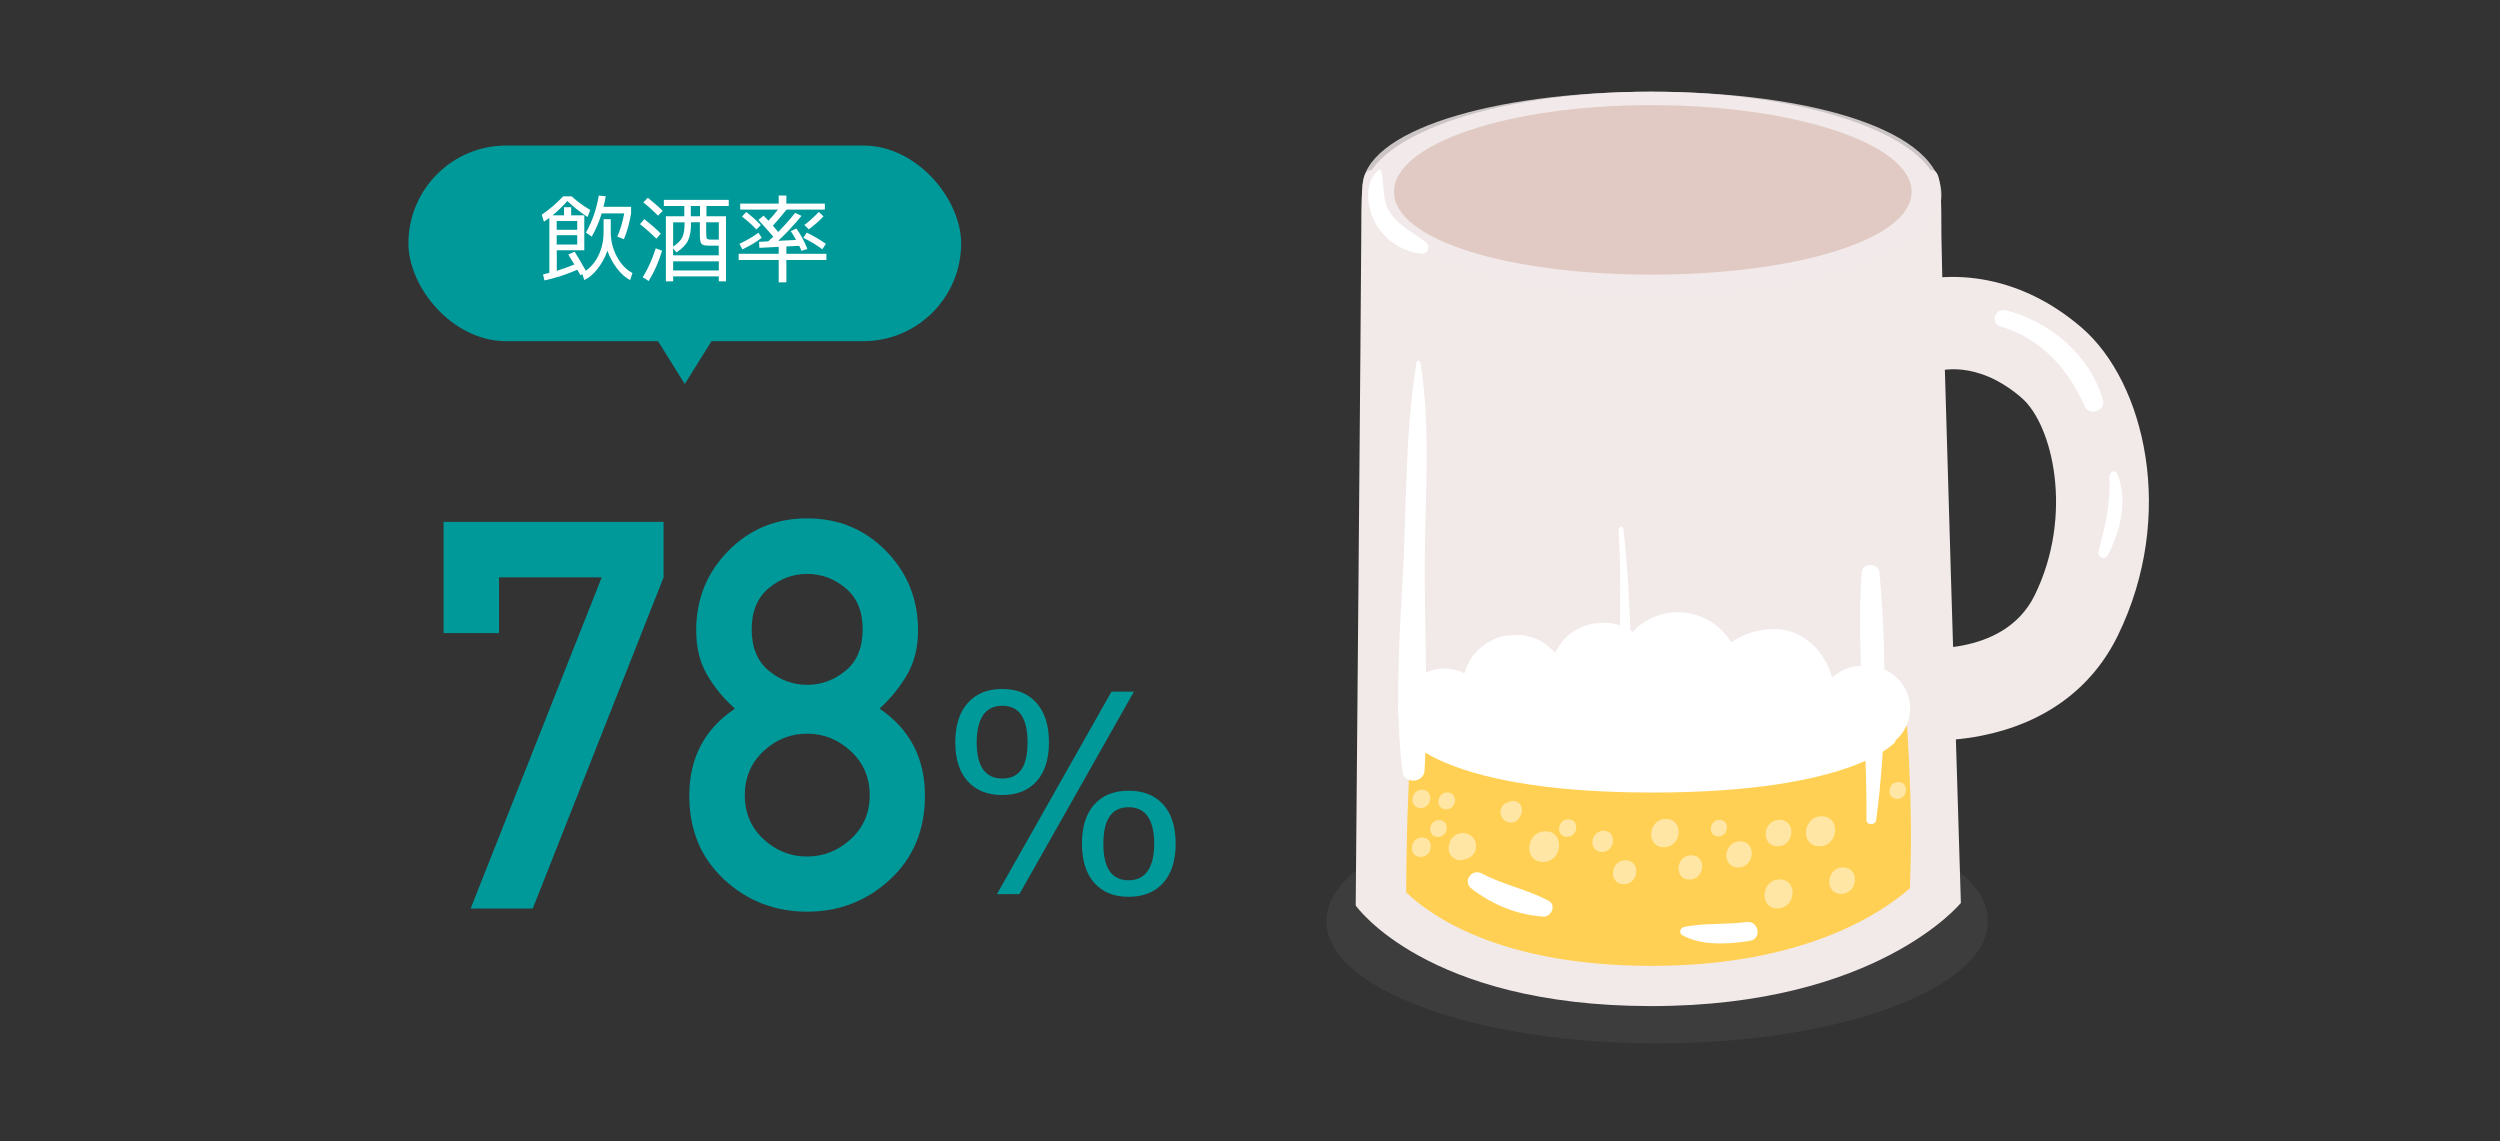 <?xml version="1.0" encoding="UTF-8"?><svg id="_レイヤー_2" xmlns="http://www.w3.org/2000/svg" xmlns:xlink="http://www.w3.org/1999/xlink" viewBox="0 0 460 210"><rect x="0" y="0" width="460" height="210" fill="#333333" stroke="none"/><defs><clipPath id="clippath"><path d="M303.84,177.72c-27.94,0-40.76-9.34-45.11-13.54.16-19.67.57-14.67.68-32.37,8.74,4.93,22.85,8.55,44.43,8.55s38.31-1.89,47.05-6.82c1.22,18.64.54,27.43.54,29.89-5.16,4.55-19.48,14.29-47.58,14.29Z" fill="#ffd053" stroke-width="0"/></clipPath></defs><g id="_レイヤー_3"><rect width="460" height="210" fill="none" stroke-width="0"/><path d="M244.06,169.49c0-12.42,27.25-22.49,60.86-22.49s60.86,10.07,60.86,22.49-27.25,22.49-60.86,22.49-60.86-10.07-60.86-22.49Z" fill="#666" opacity=".2" stroke-width="0"/><path d="M357.22,43.46c0,6.68,3.58,122.68,3.58,122.68,0,0-15.44,18.98-56.96,18.98s-54.39-18.51-54.39-18.51c0,0,1.02-117.36,1.02-123.15,0-29.21,1.14,3.34,53.37,3.34s53.38-32.55,53.38-3.34Z" fill="#f2eae9" stroke-width="0"/><path d="M356.73,35.78c0,10.44-23.69,18.91-52.92,18.91s-52.92-8.46-52.92-18.91,23.69-18.91,52.92-18.91,52.92,8.47,52.92,18.91Z" fill="#f2eae9" stroke-width="0"/><path d="M354.98,136.28c-3.22,0-5.41-.3-5.81-.36l2.52-16.81c.65.09,16.93,2.2,22.71-9.62,7.19-14.7,3.34-31.33-2.46-36.32-8.37-7.2-15.4-4.96-16.17-4.68l.17-.07-6.51-15.71c6.22-2.58,20.29-3.88,33.59,7.57,11.63,10.01,17.49,34.52,6.65,56.68-4.75,9.72-13.41,16.08-25.03,18.4-3.64.72-7,.93-9.66.93Z" fill="#f2eae9" stroke-width="0"/><path d="M303.84,177.72c-27.94,0-40.76-9.34-45.11-13.54.16-19.67.57-14.67.68-32.37,8.74,4.93,22.85,8.55,44.43,8.55s38.31-1.89,47.05-6.82c1.22,18.64.54,27.43.54,29.89-5.16,4.55-19.48,14.29-47.58,14.29Z" fill="#ffd053"/><g clip-path="url(#clippath)"><path d="M355.36,33.99c.13-.08.24-.16.38-.25-.33.21-.43.28-.38.25Z" fill="#fff" stroke-width="0"/><path d="M373.26,109.87c.34-4.85-4.31-9.68-9.33-8.46-1.26.33-4.63,1.2-4.35,1.08-.4.17-3.08,1.83-3.29,1.94-2.81,1.84-4.17,3.2-6.45,4.52-4.55,2.64-9.02,4.3-13.47,5.5-10.57,2.85-21.04,3.36-31.34,3.74-8.74.33-17.47.76-26.22.44-4.66-.17-9.37-.73-13.96-1.52-2-.34-3.97-.85-6.01-1.13-1.5-.2-2.67-1.16-4.25-1.15-1.52.01-2.74.73-3.3,2.17-1.51,3.89.79,6.8,3.99,8.91,4.67,3.1,10.76,6.25,16.21,7.4,10.49,2.2,22.15,3.5,32.83,3.5,15.7,0,27.72-1.13,38.89-3.96,6.48-1.64,11.77-4.23,17.5-7.72,2.83-1.72,4.92-1.61,7.42-3.8,1.71-1.5,3.48-4.04,4.29-6.17.47-1.08.76-2.21.88-3.39-.28-2.64-.29-3.28,0-1.91Z" fill="#fff" stroke-width="0"/><path d="M362.92,30.98s.06,0,.09-.02c.57-.15.71-.19-.09.02Z" fill="#fff" stroke-width="0"/></g><path d="M357.22,36.06c-.26,10.44-24.18,18.63-53.41,18.63s-53.13-9.7-53.13-20.14,23.91-17.67,53.13-17.67,53.71,7.1,53.41,19.18Z" fill="#f2eae9" opacity=".8" stroke-width="0"/><path d="M351.74,35.3c0,8.82-21.42,15.23-47.89,15.23s-47.36-6.41-47.36-15.23,20.86-15.96,47.33-15.96,47.93,7.15,47.93,15.96Z" fill="#e1cac3"/><path d="M284.96,165.74c-3.94-2.09-8.34-2.92-12.28-5.01-1.91-1.01-3.64,1.47-1.88,2.81,3.89,2.96,8.28,4.77,13.15,5.12,1.5.11,2.48-2.13,1-2.91Z" fill="#fff" stroke-width="0"/><path d="M321.36,169.65c-3.78.53-7.85.13-11.54.93-.65.14-.95,1.11-.3,1.48,3.55,2,8.61,1.69,12.49,1.05,2.25-.37,1.58-3.77-.64-3.45Z" fill="#fff" stroke-width="0"/><path d="M300.07,118.2c-.23-6.98-.6-13.95-1.36-20.89-.07-.59-.93-.4-.9.17.45,7.45.39,14.87.11,22.32-.24,6.52-1.01,13.22,0,19.7.18,1.15,1.77.94,1.93-.11,1.1-6.93.46-14.2.22-21.19Z" fill="#fff" stroke-width="0"/><path d="M345.84,105.42c-.15-1.85-3.16-1.98-3.29-.08-1.06,15.2,1.08,30.31.87,45.51-.01,1.05,1.67,1.05,1.8.04,2.01-15.14,1.89-30.29.62-45.47Z" fill="#fff" stroke-width="0"/><path d="M386.95,73.64c-2.34-8.23-9.71-14.49-17.9-16.56-1.92-.49-2.97,2.37-1.02,2.95,7.46,2.22,12.48,7.74,15.55,14.72.8,1.83,3.92.84,3.37-1.11Z" fill="#fff" stroke-width="0"/><path d="M389.59,87.19c-.34-.9-1.52-.31-1.47.49.29,4.81-.77,9.11-1.97,13.73-.31,1.2,1.26,1.7,1.78.61,2.29-4.72,3.6-9.77,1.66-14.83Z" fill="#fff" stroke-width="0"/><path d="M262.33,44.53c-2.27-1.74-4.94-2.94-6.57-5.41-1.58-2.41-.93-4.96-1.6-7.55-.07-.26-.36-.37-.57-.2-2.62,2.17-2.07,6.46-.78,9.19,1.56,3.31,5.16,5.84,8.78,6.11,1.23.09,1.64-1.45.74-2.14Z" fill="#fff" stroke-width="0"/><path d="M349.51,125.19c-1.26-1.42-3.34-2.61-5.3-2.61-.02,0-.04,0-.05,0-.28-.04-.56-.07-.84-.07-.71.04-1.42.08-2.12.12-1.48.28-2.79.92-3.93,1.9-.06.05-.1.1-.16.15-1.23-4.75-5.39-8.95-10.53-8.95-2.97,0-5.79.88-8.01,2.49-2.4-4.04-7.22-6.26-11.91-5.39-2.05.39-3.87,1.27-5.45,2.64-.25.28-.49.56-.74.84l-.16-.14c-1.41-.92-2.96-1.45-4.65-1.59-.84.05-1.67.09-2.51.14-1.75.34-3.29,1.08-4.64,2.24-.99.87-1.78,1.94-2.34,3.11-.63-.55-1.27-1.1-1.9-1.65-1.42-.93-2.99-1.46-4.68-1.6l-2.53.14c-1.76.34-3.31,1.09-4.67,2.26-1.42,1.24-2.44,2.88-2.94,4.67-1.58-.79-3.41-1.07-5.18-.74-1.48.28-2.78.91-3.91,1.89-.47.53-1.13,1.06-1.6,1.59-.79,1.18-1.56,2.48-1.56,3.9v.03c0,.7.28,1.4.32,2.1.28,1.46,1.02,2.75,2,3.87.79.89,1.89,1.64,3.03,2.12,4.7,2.78,16.16,7.18,41.48,7.18,37.01,0,44.71-9.31,44.71-9.31,0-.08,0-.17-.01-.26.02-.02.05-.04.08-.06,1.53-1.33,2.48-3.25,2.64-5.26.16-2.08-.55-4.17-1.94-5.74Z" fill="#fff" stroke-width="0"/><path d="M261.35,66.65c-.07-.42-.65-.34-.71.04-2.07,12.48-1.81,25.62-2.47,38.25-.64,12.25-1.6,24.86-.11,37.07.28,2.33,3.94,2.07,4.06-.22.67-12.73,0-25.62.04-38.38.04-12.1,1.14-24.78-.81-36.75Z" fill="#fff" stroke-width="0"/><g opacity=".6"><path d="M284.34,152.96c-3.63,0-4.07,5.64-.42,5.64s4.07-5.64.42-5.64Z" fill="#fff" opacity=".8" stroke-width="0"/><path d="M306.53,150.69c-3.34,0-3.75,5.19-.39,5.19s3.75-5.19.39-5.19Z" fill="#fff" opacity=".8" stroke-width="0"/><path d="M295.04,152.87c-2.5,0-2.81,3.89-.29,3.89s2.81-3.89.29-3.89Z" fill="#fff" opacity=".8" stroke-width="0"/><path d="M280,148.68c-.23-1.23-1.52-1.59-2.42-1.1-.99.22-1.66,1.21-1.47,2.21.19,1.02,1.21,1.72,2.23,1.53.56-.11.93-.42,1.19-.83.41-.51.59-1.13.47-1.8Z" fill="#fff" opacity=".8" stroke-width="0"/><path d="M299.09,158.28c-2.84,0-3.18,4.41-.33,4.41s3.18-4.41.33-4.41Z" fill="#fff" opacity=".8" stroke-width="0"/><path d="M320.17,154.81c-3.09,0-3.46,4.8-.36,4.8s3.47-4.8.36-4.8Z" fill="#fff" opacity=".8" stroke-width="0"/><path d="M339.13,159.61c-3.13,0-3.51,4.86-.37,4.86s3.51-4.86.37-4.86Z" fill="#fff" opacity=".8" stroke-width="0"/><path d="M327.45,161.82c-3.42,0-3.84,5.32-.4,5.32s3.84-5.32.4-5.32Z" fill="#fff" opacity=".8" stroke-width="0"/><path d="M327.43,150.85c-3.13,0-3.51,4.86-.37,4.86s3.51-4.86.37-4.86Z" fill="#fff" opacity=".8" stroke-width="0"/><path d="M261.66,154.1c-2.3,0-2.57,3.57-.27,3.57s2.58-3.57.27-3.57Z" fill="#fff" opacity=".8" stroke-width="0"/><path d="M316.39,150.85c-1.96,0-2.2,3.05-.23,3.05s2.2-3.05.23-3.05Z" fill="#fff" opacity=".8" stroke-width="0"/><path d="M349.29,143.89c-2,0-2.25,3.11-.23,3.11s2.25-3.11.23-3.11Z" fill="#fff" opacity=".8" stroke-width="0"/><path d="M264.79,150.89c-2,0-2.25,3.11-.23,3.11s2.25-3.11.23-3.11Z" fill="#fff" opacity=".8" stroke-width="0"/><path d="M266.31,145.81c-2,0-2.25,3.11-.23,3.11s2.25-3.11.23-3.11Z" fill="#fff" opacity=".8" stroke-width="0"/><path d="M261.66,145.31c-2.17,0-2.44,3.37-.26,3.37s2.43-3.37.26-3.37Z" fill="#fff" opacity=".8" stroke-width="0"/><path d="M288.57,150.75c-2.09,0-2.34,3.24-.24,3.24s2.34-3.24.24-3.24Z" fill="#fff" opacity=".8" stroke-width="0"/><path d="M311.19,157.37c-2.88,0-3.23,4.47-.34,4.47s3.23-4.47.34-4.47Z" fill="#fff" opacity=".8" stroke-width="0"/><path d="M270.99,154.08c-1.25-1.42-3.78-.84-4.22.95,0,.03,0,.1-.04.19-.01.1-.03.19-.03.29,0-.09,0-.17.01-.23-.02.04-.03.09-.05.13-.26.73-.08,1.57.43,2.15.67.76,1.6.84,2.5.54-.16.02-.36.03-.63.04.9-.03,1.7-.3,2.23-1.09.61-.92.53-2.16-.2-2.99Z" fill="#fff" opacity=".8" stroke-width="0"/><path d="M269.16,112.45s-.06.02-.08.03c.69-.07.53-.19.08-.03Z" fill="#fff" opacity=".8" stroke-width="0"/><path d="M266.21,109.6c.01-.07.02-.13.04-.19,0-.05-.04.01-.06.25,0-.01,0-.02.01-.03,0,0,0-.01,0-.02Z" fill="#fff" opacity=".8" stroke-width="0"/><path d="M335.18,150.2c-3.55,0-3.98,5.51-.41,5.51s3.98-5.51.41-5.51Z" fill="#fff" opacity=".8" stroke-width="0"/></g><path d="M81.62,116.48v-20.46h40.48v10.21l-24.07,60.94h-11.43l24.12-60.94h-18.9v10.25h-10.21Z" fill="#099" stroke-width="0"/><path d="M126.83,146.41c0-6.93,2.8-12.27,8.4-16.02-2.12-1.89-3.83-3.98-5.15-6.27s-1.98-5-1.98-8.13c0-5.73,1.96-10.6,5.88-14.6,3.92-4,8.76-6.01,14.53-6.01s10.6,2,14.53,6.01c3.92,4,5.88,8.87,5.88,14.6,0,3.12-.67,5.83-2,8.13-1.33,2.29-3.03,4.39-5.08,6.27,5.57,3.78,8.35,9.12,8.35,16.02,0,6.32-2.14,11.45-6.42,15.41-4.28,3.96-9.37,5.93-15.26,5.93s-11.02-1.98-15.28-5.93c-4.26-3.96-6.4-9.09-6.4-15.41ZM137.04,146.32c0,3.26,1.15,5.95,3.44,8.08,2.29,2.13,4.97,3.2,8.03,3.2s5.7-1.07,8.03-3.2c2.33-2.13,3.49-4.83,3.49-8.08s-1.16-5.96-3.49-8.11c-2.33-2.15-5-3.22-8.03-3.22s-5.74,1.07-8.03,3.22-3.44,4.85-3.44,8.11ZM138.31,115.8c0,3.35,1.05,5.89,3.15,7.62,2.1,1.73,4.45,2.59,7.06,2.59s4.96-.86,7.06-2.59c2.1-1.72,3.15-4.26,3.15-7.62s-1.05-5.85-3.15-7.59c-2.1-1.74-4.45-2.61-7.06-2.61s-4.96.87-7.06,2.61c-2.1,1.74-3.15,4.27-3.15,7.59Z" fill="#099" stroke-width="0"/><path d="M190.74,143.75c-1.51,1.69-3.62,2.54-6.33,2.54s-4.82-.85-6.35-2.54c-1.53-1.69-2.29-4.08-2.29-7.17s.76-5.5,2.29-7.22c1.53-1.73,3.64-2.59,6.35-2.59s4.81.86,6.33,2.59c1.51,1.73,2.27,4.13,2.27,7.22s-.76,5.48-2.27,7.17ZM184.44,129.86c-3.12,0-4.7,2.24-4.73,6.72,0,4.45,1.58,6.67,4.73,6.67s4.63-2.22,4.63-6.67-1.54-6.72-4.63-6.72ZM204.51,127.27h4.13l-21.07,37.25h-4.13l21.07-37.25ZM214.03,162.45c-1.53,1.71-3.64,2.56-6.35,2.56s-4.81-.85-6.33-2.56c-1.51-1.71-2.27-4.12-2.27-7.22s.75-5.5,2.27-7.2c1.51-1.69,3.62-2.54,6.33-2.54s4.82.85,6.35,2.54c1.53,1.69,2.29,4.09,2.29,7.2s-.76,5.51-2.29,7.22ZM207.65,148.53c-3.09,0-4.63,2.24-4.63,6.72s1.54,6.72,4.63,6.72,4.7-2.24,4.73-6.72c-.03-4.48-1.61-6.72-4.73-6.72Z" fill="#099" stroke-width="0"/><rect x="75.15" y="26.78" width="101.7" height="36" rx="18" ry="18" fill="#099" stroke-width="0"/><path d="M104.55,46.84l1.18-.53c.59.93,1.27,2.09,2.06,3.5,1.01-.7,1.8-1.68,2.39-2.94s.88-2.64.88-4.17v-2.37h1.32v2.37c0,1.61.37,3.1,1.11,4.49s1.7,2.41,2.88,3.05l-.42,1.3c-.86-.45-1.66-1.15-2.41-2.13s-1.34-2.06-1.78-3.27c-.43,1.22-1.03,2.32-1.79,3.3s-1.58,1.68-2.46,2.09l-.35-1.07-.37.18c-.05-.08-.13-.24-.26-.47s-.23-.42-.3-.54c-1.95.86-3.97,1.51-6.06,1.97l-.25-1.11c.14-.04.34-.08.61-.15s.45-.11.55-.13v-10.12c-.18.13-.51.36-1,.7l-.4-1.28c1.42-.97,2.73-2.1,3.94-3.39h1.56c1.02.94,2.16,1.78,3.43,2.51l-.49,1.3c-1.36-.88-2.6-1.86-3.73-2.95-.83.95-1.74,1.83-2.72,2.64h2.11v-1.49h1.32v1.49h2.41v6.43h-5.06v3.78c1.11-.34,2.19-.73,3.23-1.16-.67-1.11-1.04-1.72-1.11-1.83ZM106.21,40.66h-3.78v1.62h3.78v-1.62ZM102.43,45h3.78v-1.72h-3.78v1.72ZM110.18,35.98l1.28.14c-.09.57-.23,1.22-.42,1.93h5.08v1.21c-.3,1.79-.74,3.38-1.32,4.75l-1.21-.47c.54-1.23.96-2.65,1.27-4.27h-4.15c-.48,1.57-1.09,2.99-1.83,4.27l-1.07-.74c1.12-1.96,1.92-4.23,2.37-6.82Z" fill="#fff" stroke-width="0"/><path d="M120.78,43.91c-1.03-1.01-2.04-1.9-3.02-2.67l.79-.93c1.11.88,2.13,1.77,3.04,2.67l-.81.93ZM121.82,46.14c-.59,1.98-1.41,3.84-2.46,5.57l-1.09-.69c1-1.64,1.79-3.42,2.39-5.33l1.16.44ZM118.37,37.23l.83-.84c1.1.89,2.02,1.69,2.74,2.41l-.86.88c-.83-.84-1.73-1.66-2.71-2.44ZM125.91,37.91h-3.76v-1.14h11.94v1.14h-4.1v1.88h3.59v11.97h-1.32v-.9h-8.4v.9h-1.34v-11.97h3.39v-1.88ZM128.78,40.9h-1.62c0,1.46-.19,2.58-.56,3.35s-1.08,1.5-2.13,2.19l-.62-.74v1.28h8.4v-1.78h-1.9c-.67,0-1.1-.12-1.29-.36s-.29-.79-.29-1.64v-2.3ZM123.86,45.37c.86-.56,1.42-1.14,1.7-1.74s.41-1.51.41-2.72h-2.11v4.46ZM123.86,49.76h8.4v-1.67h-8.4v1.67ZM127.11,37.91v1.88h1.69v-1.88h-1.69ZM132.26,44.08v-3.18h-2.32v1.92c0,.62.05.99.14,1.1s.36.17.81.17h1.37Z" fill="#fff" stroke-width="0"/><path d="M145.49,42.52l1.05-.47c.83,1.18,1.51,2.44,2.02,3.76l-1.09.35c-.16-.41-.3-.72-.42-.93l-2.36.12v1.35h7.37v1.14h-7.37v4.11h-1.41v-4.11h-7.37v-1.14h7.37v-1.28l-3.55.19-.07-1.11,1.69-.09c.09-.09.25-.24.47-.43s.38-.34.47-.43c-.96-1.12-1.88-2.15-2.74-3.08l.95-.79s.15.15.37.39.4.42.53.54c.54-.57,1.12-1.25,1.74-2.04h-6.94v-1.11h7.08v-1.48h1.41v1.48h7.08v1.11h-7.05c-.81,1.03-1.65,2.02-2.51,2.95.46.53.79.91.98,1.16,1.17-1.2,2.21-2.36,3.11-3.5l1.18.54c-1.34,1.64-2.77,3.17-4.29,4.59l3.29-.16c-.38-.69-.71-1.24-1-1.65ZM136.05,44.86c1.34-.62,2.5-1.3,3.5-2.04l.6.93c-.93.74-2.11,1.45-3.55,2.14l-.54-1.04ZM139.17,42.22c-.82-.88-1.71-1.67-2.65-2.37l.79-.84c1.11.87,2.01,1.67,2.69,2.41l-.83.81ZM147.81,43.77l.62-.97c1.32.63,2.5,1.32,3.53,2.07l-.65,1c-1.03-.77-2.2-1.48-3.5-2.11ZM148.82,42.2l-.81-.81c.88-.66,1.76-1.45,2.65-2.39l.86.81c-.74.8-1.64,1.59-2.71,2.39Z" fill="#fff" stroke-width="0"/><polygon points="131.7 61.52 126 70.66 120.3 61.52 131.7 61.52" fill="#099" stroke-width="0"/></g></svg>